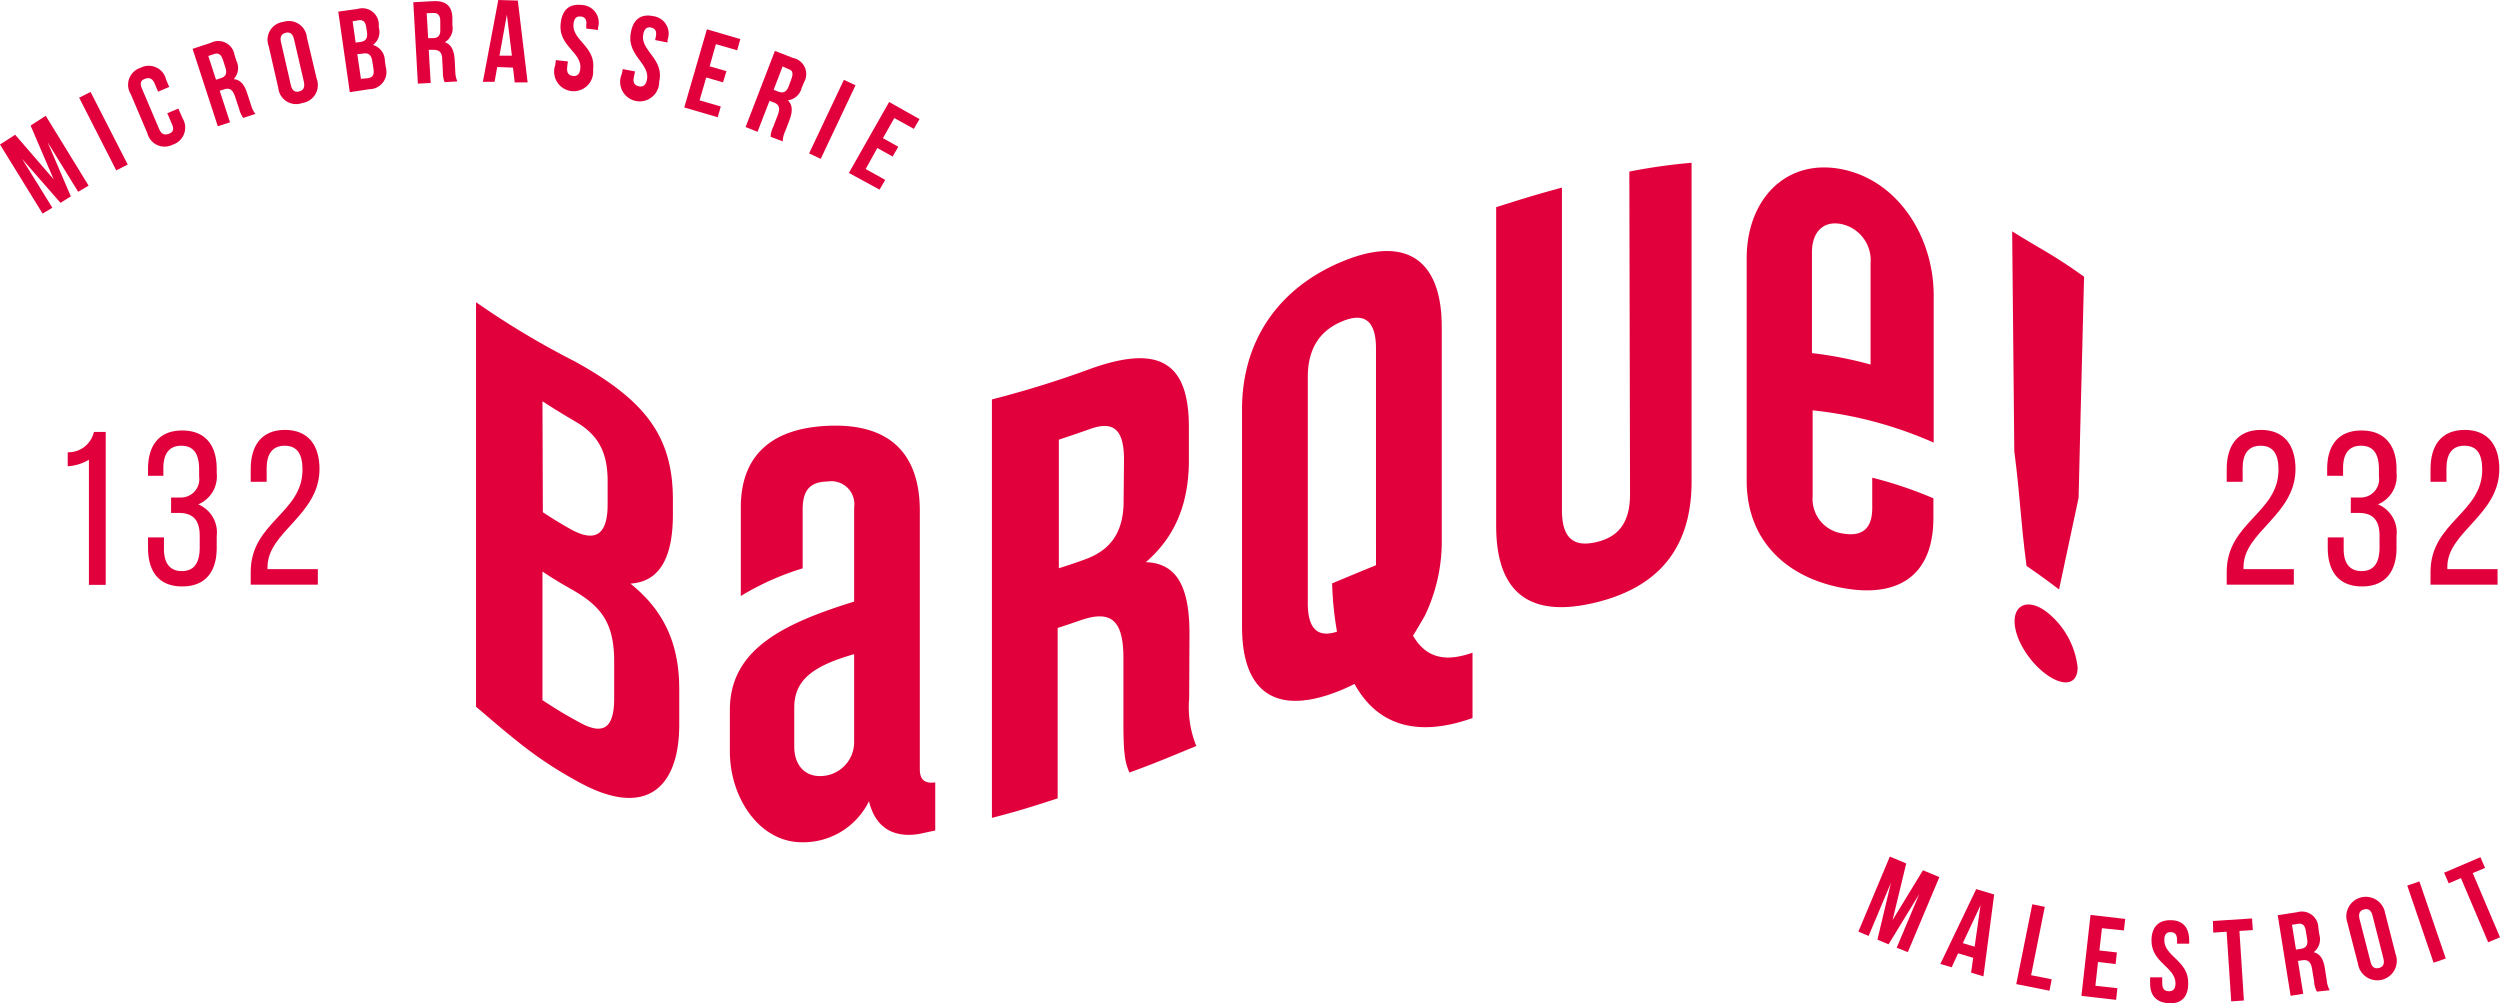 <?xml version="1.0" encoding="UTF-8"?> <svg xmlns="http://www.w3.org/2000/svg" viewBox="0 0 255.87 102.7"><defs><style>.cls-1{fill:#e2003c;}</style></defs><title>Fichier 6</title><g id="Calque_2" data-name="Calque 2"><g id="Calque_5" data-name="Calque 5"><path class="cls-1" d="M5.49,18.35l-2.36-5.5,1.55-1L9.07,19,8,19.63,4.87,14.55,7.25,20.1l-1.06.66-3.93-4.5,3.1,5-1,.6L0,14.79l1.55-1Z"></path><path class="cls-1" d="M8.1,10l1.17-.59,3.8,7.43-1.17.6Z"></path><path class="cls-1" d="M18.25,11.11l.44,1a1.83,1.83,0,0,1-1,2.69,1.82,1.82,0,0,1-2.61-1.17l-1.7-4a1.82,1.82,0,0,1,1-2.69A1.82,1.82,0,0,1,17,8.15l.32.75-1.14.48-.35-.82c-.23-.55-.56-.65-1-.49s-.53.47-.3,1l1.76,4.14c.24.55.56.64,1,.48s.54-.47.3-1l-.47-1.1Z"></path><path class="cls-1" d="M24.89,12.07a2.88,2.88,0,0,1-.42-.94l-.41-1.24c-.24-.73-.58-.93-1.14-.74l-.43.14,1.05,3.23-1.25.4L19.71,5l1.87-.62A1.68,1.68,0,0,1,24,5.61l.2.62a1.67,1.67,0,0,1-.28,1.87c.7.06,1.1.59,1.37,1.42l.4,1.22a2.64,2.64,0,0,0,.45.92ZM21.32,5.73l.79,2.43L22.6,8c.46-.15.68-.44.47-1.08l-.25-.78c-.19-.57-.46-.75-.9-.61Z"></path><path class="cls-1" d="M27.5,4.72A1.84,1.84,0,0,1,29,2.24a1.85,1.85,0,0,1,2.41,1.59l1,4.22a1.85,1.85,0,0,1-1.46,2.49A1.84,1.84,0,0,1,28.48,9Zm2.27,4c.14.58.44.74.84.64s.62-.37.49-1L30.09,4c-.14-.58-.45-.74-.85-.64s-.61.37-.48.95Z"></path><path class="cls-1" d="M38.77,2.53l0,.29a1.63,1.63,0,0,1-.6,1.78,1.69,1.69,0,0,1,1.22,1.63l.1.67a1.76,1.76,0,0,1-1.69,2.23l-2,.3L34.62,1.19l2-.28A1.68,1.68,0,0,1,38.77,2.53Zm-2.68-.35.31,2.18.51-.07c.48-.07.74-.33.65-1l-.07-.46c-.08-.59-.32-.82-.78-.76Zm.48,3.36.37,2.53L37.67,8c.44-.07.64-.3.56-.91l-.11-.72c-.1-.76-.39-1-1-.88Z"></path><path class="cls-1" d="M45.51,8.41a2.47,2.47,0,0,1-.18-1l-.07-1.31c0-.77-.33-1-.92-1l-.46,0,.2,3.39-1.31.07L42.3.23l2-.11c1.36-.08,2,.52,2,1.8l0,.66a1.66,1.66,0,0,1-.77,1.74c.68.24.93.85,1,1.72l.07,1.29a2.54,2.54,0,0,0,.21,1ZM43.67,1.35l.15,2.55.51,0c.48,0,.78-.26.73-.93l0-.82c0-.59-.25-.84-.72-.82Z"></path><path class="cls-1" d="M54,8.43l-1.32,0-.18-1.51-1.61-.06-.27,1.51-1.2,0L51,0,53,.06ZM51.12,5.7l1.27,0L51.88,1.5Z"></path><path class="cls-1" d="M59.54.51a1.8,1.8,0,0,1,1.67,2.3l0,.26L60,2.92l0-.34c.08-.59-.14-.84-.55-.89s-.68.15-.75.74c-.19,1.7,2.31,2.32,2,4.68a2,2,0,1,1-3.87-.45l.06-.51,1.23.14-.07.59c-.07.59.17.84.58.89s.7-.14.76-.73c.2-1.7-2.3-2.32-2-4.68C57.54,1,58.28.36,59.54.51Z"></path><path class="cls-1" d="M66.84,1.65a1.81,1.81,0,0,1,1.48,2.44l0,.26L67.05,4.1l.07-.34c.12-.58-.07-.85-.48-.94s-.68.1-.8.68C65.5,5.18,68,6,67.47,8.35a2,2,0,1,1-3.83-.78l.1-.5L65,7.31l-.13.59c-.11.58.1.84.51.93s.71-.08.83-.66c.34-1.68-2.11-2.51-1.64-4.85C64.8,2,65.59,1.39,66.84,1.65Z"></path><path class="cls-1" d="M72.63,6.79l1.72.49L74,8.43l-1.72-.5-.68,2.34,2.17.63L73.46,12l-3.43-1,2.32-8,3.42,1-.32,1.15-2.18-.63Z"></path><path class="cls-1" d="M78.87,14a2.52,2.52,0,0,1,.26-1l.47-1.22c.28-.72.14-1.09-.42-1.3l-.42-.16-1.23,3.17L76.31,13l3-7.79,1.85.72a1.68,1.68,0,0,1,1.13,2.49L82.05,9a1.68,1.68,0,0,1-1.42,1.27c.52.49.49,1.16.18,2l-.46,1.2a2.22,2.22,0,0,0-.23,1ZM80.1,6.8l-.92,2.39.48.19c.46.17.82.08,1.06-.54L81,8.07c.21-.56.12-.88-.31-1Z"></path><path class="cls-1" d="M86.37,8.17l1.19.56L84,16.26l-1.19-.56Z"></path><path class="cls-1" d="M90.37,14.14l1.57.88-.58,1-1.57-.87L88.6,17.3l2,1.11-.58,1L86.88,17.7,91,10.44l3.11,1.75-.58,1-2-1.11Z"></path><path class="cls-1" d="M193.7,94.17l3.11-5.1,1.68.7-3.23,7.68L194.12,97l2.32-5.51-3.15,5.16-1.14-.48,1.38-5.81-2.28,5.43-1.05-.44,3.22-7.68,1.68.7Z"></path><path class="cls-1" d="M203,99.93l-1.26-.38.21-1.52-1.54-.46L199.75,99l-1.16-.34L202.26,91l1.84.55Zm-2.11-3.4,1.21.36.6-4.23Z"></path><path class="cls-1" d="M208,92.55l1.28.26-1.4,7,2.11.42-.23,1.17-3.4-.68Z"></path><path class="cls-1" d="M214.87,97.28l1.79.2-.13,1.19-1.8-.21-.27,2.43,2.25.25-.13,1.19-3.55-.4.93-8.29,3.55.41-.13,1.18L215.13,95Z"></path><path class="cls-1" d="M222.18,94.18c1.27,0,1.9.81,1.88,2.14v.26l-1.24,0v-.34c0-.6-.22-.83-.64-.84s-.66.21-.67.81c0,1.71,2.51,2.09,2.45,4.47,0,1.34-.71,2.09-2,2s-1.93-.8-1.9-2.14v-.51l1.24,0,0,.59c0,.6.25.82.66.83s.69-.19.7-.79c0-1.72-2.51-2.1-2.46-4.48C220.23,94.9,220.9,94.15,222.18,94.18Z"></path><path class="cls-1" d="M226.49,94.26l4-.26.08,1.19-1.37.09.46,7.12-1.3.09-.47-7.13-1.37.09Z"></path><path class="cls-1" d="M237.13,101.49a2.32,2.32,0,0,1-.28-1l-.21-1.29c-.12-.77-.43-1-1-.92l-.45.07.54,3.36-1.29.21-1.32-8.25,2-.31A1.69,1.69,0,0,1,237.28,95l.1.65a1.69,1.69,0,0,1-.58,1.81c.69.16,1,.75,1.14,1.61l.2,1.28a2.52,2.52,0,0,0,.3,1Zm-2.55-6.84.41,2.54.51-.08c.48-.08.74-.34.63-1L236,95.3c-.09-.59-.33-.82-.79-.75Z"></path><path class="cls-1" d="M240.25,94.44a2,2,0,1,1,3.86-1l1.07,4.19a2,2,0,1,1-3.85,1Zm2.37,4c.14.58.45.73.86.63s.6-.39.45-1l-1.11-4.37c-.15-.57-.46-.73-.87-.62s-.6.39-.45,1Z"></path><path class="cls-1" d="M246.38,90.64l1.24-.43,2.7,7.89-1.25.43Z"></path><path class="cls-1" d="M250.15,89.32l3.72-1.59.47,1.1-1.26.53,2.79,6.57-1.21.51-2.79-6.57-1.25.54Z"></path><path class="cls-1" d="M9.1,47.05a4.71,4.71,0,0,1-2.17.67V46.29a2.68,2.68,0,0,0,2.68-2.08h1.21V59.86H9.1Z"></path><path class="cls-1" d="M22.18,48v.4a3.11,3.11,0,0,1-1.89,3.22,3.11,3.11,0,0,1,1.89,3.24v1.21c0,2.39-1.11,3.95-3.53,3.95s-3.5-1.56-3.5-3.95V55h1.63v1.19c0,1.41.58,2.26,1.83,2.26s1.83-.83,1.83-2.42v-1.2c0-1.55-.65-2.29-2-2.33h-.93V50.92h1a1.88,1.88,0,0,0,1.87-2.15v-.72c0-1.6-.56-2.43-1.83-2.43s-1.83.87-1.83,2.28v.8H15.15V48c0-2.39,1.11-3.94,3.5-3.94S22.18,45.6,22.18,48Z"></path><path class="cls-1" d="M32.7,48c0,4.72-5.29,6.41-5.32,10v.25h5.15v1.59H25.66V58.52c0-5.06,5.3-6,5.3-10.44,0-1.61-.54-2.46-1.83-2.46s-1.84.91-1.84,2.3v1.39H25.66V48c0-2.39,1.1-4,3.51-4S32.7,45.62,32.7,48Z"></path><path class="cls-1" d="M234.94,48c0,4.72-5.3,6.41-5.32,10v.25h5.15v1.59H227.9V58.52c0-5.06,5.3-6,5.3-10.44,0-1.61-.54-2.46-1.84-2.46s-1.83.91-1.83,2.3v1.39H227.9V48c0-2.39,1.1-4,3.51-4S234.94,45.62,234.94,48Z"></path><path class="cls-1" d="M245.28,48v.4a3.11,3.11,0,0,1-1.9,3.22,3.11,3.11,0,0,1,1.9,3.24v1.21c0,2.39-1.12,3.95-3.53,3.95s-3.51-1.56-3.51-3.95V55h1.63v1.19c0,1.41.58,2.26,1.83,2.26s1.84-.83,1.84-2.42v-1.2c0-1.55-.65-2.29-2-2.33h-.94V50.92h1a1.88,1.88,0,0,0,1.88-2.15v-.72c0-1.6-.56-2.43-1.84-2.43s-1.83.87-1.83,2.28v.8h-1.63V48c0-2.39,1.12-3.94,3.51-3.94S245.28,45.6,245.28,48Z"></path><path class="cls-1" d="M255.8,48c0,4.72-5.3,6.41-5.32,10v.25h5.14v1.59h-6.86V58.52c0-5.06,5.29-6,5.29-10.44,0-1.61-.53-2.46-1.83-2.46s-1.83.91-1.83,2.3v1.39h-1.63V48c0-2.39,1.09-4,3.5-4S255.8,45.62,255.8,48Z"></path><path class="cls-1" d="M64.52,59.73c3-.18,4.35-2.67,4.35-7.08V51.12c0-6.61-3-10.23-10-14.11a84.41,84.41,0,0,1-10.15-6.08v41.4c4.23,3.61,6.35,5.45,10.58,7.75,6.73,3.67,10.22.67,10.22-5.94V70.66C69.54,66.13,68.13,62.62,64.52,59.73Zm-9-18.66c1.3.84,1.94,1.23,3.24,2,2.39,1.34,3.43,3.11,3.43,6.17v2.39c0,3.42-1.53,3.86-4,2.41-1.05-.6-1.58-.93-2.63-1.61Zm7.34,30.41c0,3.18-1.22,3.72-3.49,2.49-1.54-.84-2.31-1.3-3.85-2.31V58.5c1.2.79,1.8,1.15,3,1.83,3.05,1.74,4.34,3.44,4.34,7.41Z"></path><path class="cls-1" d="M121.74,64.87c0-4.47-1.1-7.24-4.47-7.33,3-2.58,4.41-6,4.41-10.45V43.72c0-6.61-3-8.49-10-6a103.22,103.22,0,0,1-10.16,3.16c0,17.13,0,25.7,0,42.83,2.69-.7,4-1.11,6.73-2V64.27c.93-.3,1.39-.46,2.32-.78,3.06-1.06,4.41-.13,4.41,3.85v6.73c0,3.49.24,4.07.61,5,2.74-1,4.11-1.59,6.85-2.72a10.61,10.61,0,0,1-.73-4.9ZM115,51.27c0,3.43-1.53,5.12-4,6-1,.37-1.58.55-2.63.89V45c1.29-.43,1.94-.65,3.24-1.11,2.39-.84,3.43.1,3.43,3.16Z"></path><path class="cls-1" d="M166.83,50.6c0,3.06-1.34,4.4-3.48,4.89s-3.49-.23-3.49-3.29v-33c-2.69.73-4,1.14-6.73,2V53.82c0,6.85,3.42,9.43,10,7.89s10-5.58,10-12.43V16.66a58.1,58.1,0,0,0-6.37.9Z"></path><path class="cls-1" d="M94.14,78.71V52.28c0-5.53-2.76-8.88-9.09-8.71s-9.23,3.28-9.23,8.35V61a27.68,27.68,0,0,1,6.33-2.83v-6c0-1.91.66-2.86,2.57-2.89a2.35,2.35,0,0,1,2.7,2.65v9.64C80,63.87,74.7,66.54,74.7,72.67v4.24c0,4.75,3,9.17,7.18,9.29A7.5,7.5,0,0,0,88.94,82c.66,2.77,2.57,3.78,5.14,3.35L95.72,85V80.08C94.6,80.22,94.14,79.77,94.14,78.71ZM87.42,76a3.47,3.47,0,0,1-3.49,3.43c-1.72,0-2.64-1.3-2.64-3v-4c0-2.9,2-4.29,6.13-5.48Z"></path><path class="cls-1" d="M188.45,17.31c-5.73-1.1-9.68,3.18-9.68,9.11v22.8c0,6,3.95,9.82,9.68,10.93S197.88,59,197.88,53V51a41.93,41.93,0,0,0-6.26-2.11V52c0,2-.92,3-3.1,2.59a3.56,3.56,0,0,1-3-3.79V42a41.11,41.11,0,0,1,12.39,3.3V30.16C197.88,24.23,194.26,18.43,188.45,17.31Zm3,20a39.72,39.72,0,0,0-6-1.17V25.8c0-2,1.12-3.24,3-2.87a3.78,3.78,0,0,1,3,4Z"></path><path class="cls-1" d="M144.62,65.06c.47-.75.87-1.47,1.19-2a17.6,17.6,0,0,0,1.75-7.31V33.46c0-6.85-3.61-9.44-10.22-6.68S127.12,35,127.12,41.88V64.15c0,6.86,3.61,9.21,10.22,6.45.48-.2.89-.4,1.29-.6,2.21,4,6.11,5.61,12.08,3.49V66.8C148.31,67.65,146.09,67.61,144.62,65.06Zm-10.77-3.33V38.59c0-3.05,1.35-4.79,3.49-5.69s3.49-.28,3.49,2.78V57.85c-1.8.73-2.7,1.11-4.49,1.86a34,34,0,0,0,.5,4.94C135,65.25,133.85,64.54,133.85,61.73Z"></path><path class="cls-1" d="M205.94,23.68c.09,9,.13,13.51.22,22.51.62,4.79.62,6.92,1.25,11.73,1.58,1.07,3.33,2.41,3.33,2.41l2-9.38s.33-13.89.56-22.63C209.91,25.9,209,25.6,205.94,23.68Z"></path><path class="cls-1" d="M209.42,62.59c-1.78-1.31-3.23-.76-3.23,1s1.45,4.12,3.23,5.42,3.22,1.08,3.22-.7A8.39,8.39,0,0,0,209.42,62.59Z"></path></g></g></svg> 